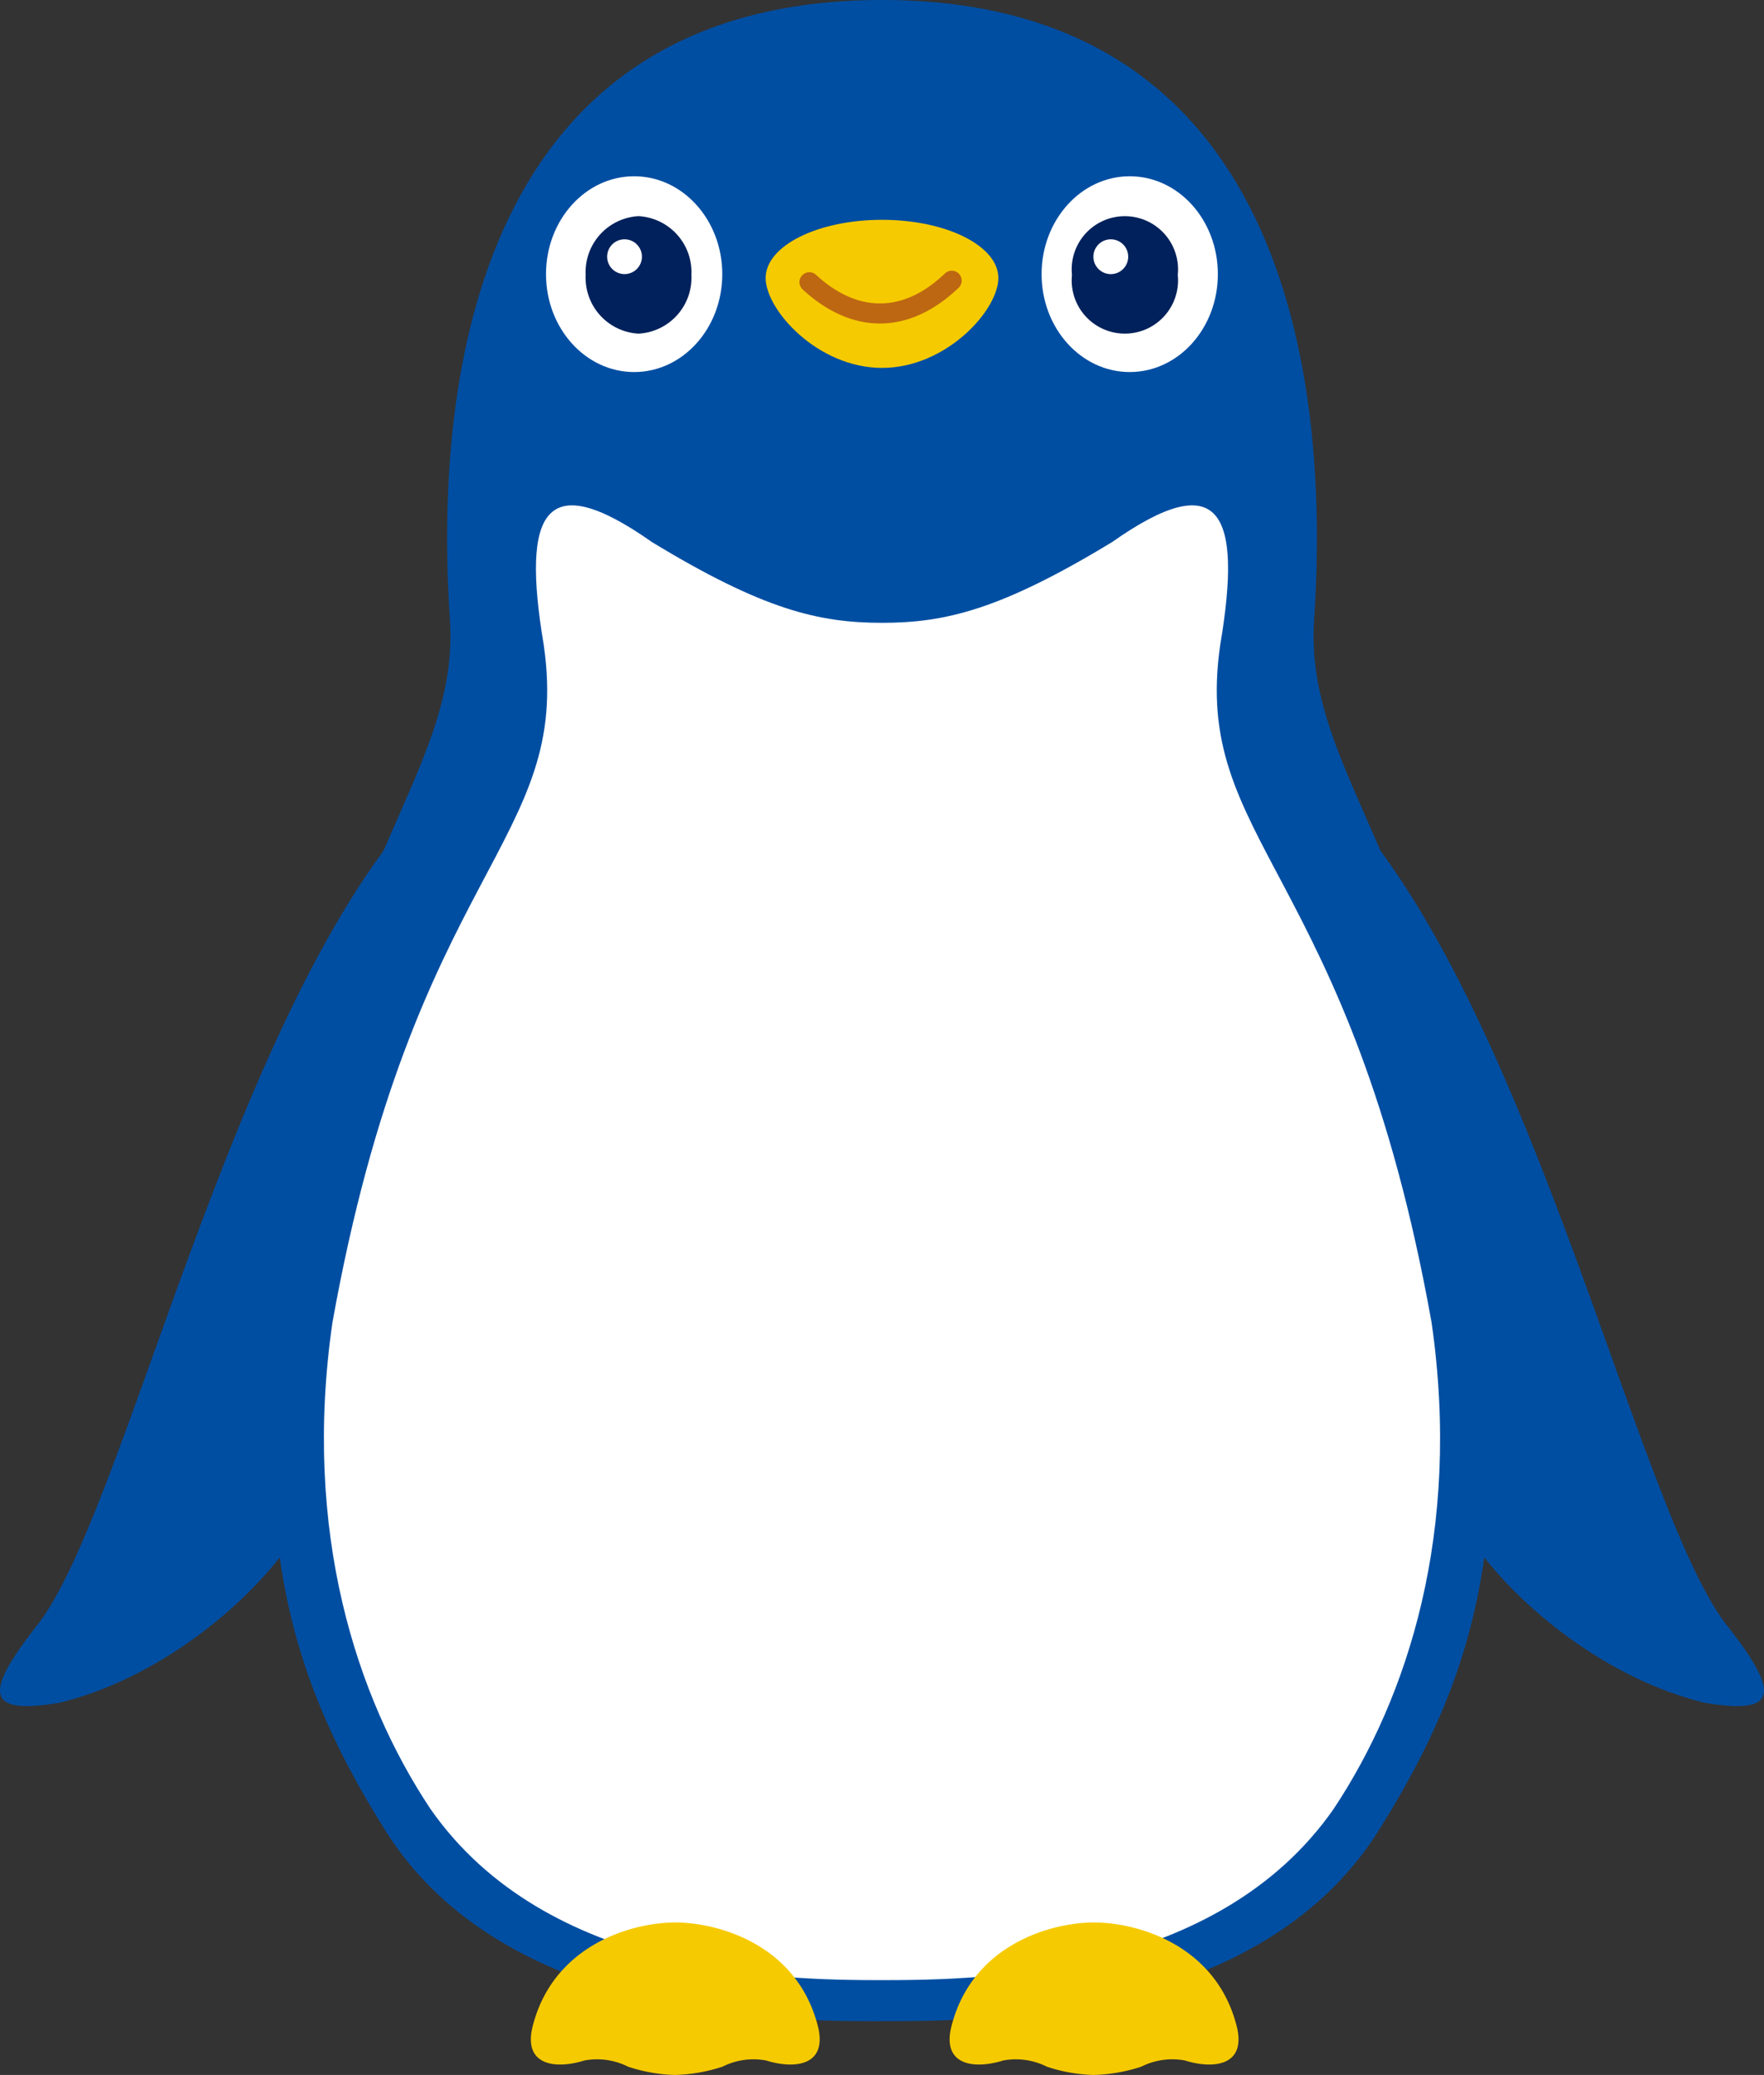 <svg id="damy_penguin" xmlns="http://www.w3.org/2000/svg" xmlns:xlink="http://www.w3.org/1999/xlink" width="136.943" height="161.095" viewBox="0 0 136.943 161.095">
  <rect x="0" y="0" width="136.943" height="161.095" fill="#333333" stroke="none"/>
  <defs>
    <clipPath id="clip-path">
      <rect id="長方形_96" data-name="長方形 96" width="136.943" height="161.095" transform="translate(0 0)" fill="none"/>
    </clipPath>
  </defs>
  <g id="グループ_151" data-name="グループ 151" transform="translate(0 0)">
    <g id="グループ_150" data-name="グループ 150" clip-path="url(#clip-path)">
      <path id="パス_181" data-name="パス 181" d="M63.733,156.923c-7.7,0-29.143,0-38.478-14.676-8.52-13.5-9.91-23.652-8.368-43.2,2.769-31.711,14.207-38.482,13.289-51.109C28.942,29.158,32.429,0,63.733,0c31.283,0,34.79,29.158,33.554,47.935-.922,12.627,10.52,19.4,13.289,51.109,1.542,19.551.152,29.706-8.368,43.2-9.333,14.676-30.784,14.676-38.474,14.676" transform="translate(4.741 0)" fill="#004ea2"/>
      <path id="パス_182" data-name="パス 182" d="M46.538,18.208c0,4.2-3.06,7.6-6.841,7.6s-6.843-3.4-6.843-7.6,3.064-7.6,6.843-7.6,6.841,3.4,6.841,7.6" transform="translate(9.534 3.077)" fill="#fff"/>
      <path id="パス_183" data-name="パス 183" d="M76.358,18.208c0,4.2-3.06,7.6-6.841,7.6s-6.843-3.4-6.843-7.6,3.062-7.6,6.843-7.6,6.841,3.4,6.841,7.6" transform="translate(18.187 3.077)" fill="#fff"/>
      <path id="パス_184" data-name="パス 184" d="M43.449,17.569a4.349,4.349,0,0,1-4.108,4.561,4.35,4.35,0,0,1-4.1-4.561,4.351,4.351,0,0,1,4.1-4.562,4.351,4.351,0,0,1,4.108,4.562" transform="translate(10.226 3.774)" fill="#00215b"/>
      <path id="パス_185" data-name="パス 185" d="M72.714,17.569a4.128,4.128,0,1,1-8.211,0,4.128,4.128,0,1,1,8.211,0" transform="translate(18.717 3.774)" fill="#00215b"/>
      <path id="パス_186" data-name="パス 186" d="M46.071,17.746c0-2.5,4.047-4.518,9.033-4.518s9.031,2.02,9.031,4.518-4.046,6.979-9.031,6.979-9.033-4.486-9.033-6.979" transform="translate(13.369 3.838)" fill="#f6ca00"/>
      <path id="パス_187" data-name="パス 187" d="M59.374,16.517c-3.185,3.044-6.726,3.081-9.967.106a.77.77,0,1,0-1.041,1.134c3.869,3.551,8.27,3.5,12.071-.126a.77.77,0,1,0-1.063-1.113" transform="translate(13.963 4.731)" fill="#bd6712"/>
      <path id="パス_188" data-name="パス 188" d="M22.395,105.883c-3.333,4.69-10.143,10.328-17.781,12.191-5.593.934-5.926-.6-1.947-5.744C9.62,104.06,17.628,65.13,32.4,48.682" transform="translate(0 14.126)" fill="#004ea2"/>
      <path id="パス_189" data-name="パス 189" d="M91.034,105.883c3.335,4.69,10.143,10.328,17.784,12.191,5.59.934,5.924-.6,1.946-5.744-6.953-8.27-14.96-47.2-29.732-63.648" transform="translate(23.513 14.126)" fill="#004ea2"/>
      <path id="パス_190" data-name="パス 190" d="M39.233,15.756A1.35,1.35,0,1,1,37.886,14.4a1.349,1.349,0,0,1,1.347,1.351" transform="translate(10.601 4.18)" fill="#fff"/>
      <path id="パス_191" data-name="パス 191" d="M68.494,15.756A1.351,1.351,0,1,1,67.143,14.4a1.351,1.351,0,0,1,1.351,1.351" transform="translate(19.091 4.18)" fill="#fff"/>
      <path id="パス_192" data-name="パス 192" d="M62.818,144.91c8,0,26.065-.355,35.072-13.312,5.753-8.669,9.92-21.516,7.594-37.724-6.332-35.4-18.656-37.214-16.41-52.637,1.761-10.435-.089-13.824-8.4-7.973-8.621,5.233-12.93,6.266-17.855,6.266S53.58,38.5,44.963,33.265C36.649,27.414,34.8,30.8,36.554,41.238,38.8,56.661,26.484,58.475,20.148,93.875c-2.33,16.207,1.842,29.055,7.6,37.724,9.011,12.957,27.065,13.312,35.075,13.312" transform="translate(5.656 8.825)" fill="#fff"/>
      <path id="パス_193" data-name="パス 193" d="M43.121,127.525a12.908,12.908,0,0,0,3.694-.64,5.346,5.346,0,0,1,3.4-.481c2.134.667,4.7.454,4.046-2.517-1.552-6.46-7.749-8.2-11.106-8.2s-9.552,1.737-11.106,8.2c-.662,2.971,1.913,3.184,4.045,2.517a5.348,5.348,0,0,1,3.4.481,12.506,12.506,0,0,0,3.625.64" transform="translate(9.269 33.571)" fill="#f6ca00"/>
      <path id="パス_194" data-name="パス 194" d="M68.316,127.525a12.9,12.9,0,0,0,3.7-.64,5.344,5.344,0,0,1,3.4-.481c2.133.667,4.707.454,4.047-2.517-1.547-6.46-7.751-8.2-11.107-8.2s-9.556,1.737-11.108,8.2c-.662,2.971,1.916,3.184,4.045,2.517a5.347,5.347,0,0,1,3.4.481,12.476,12.476,0,0,0,3.624.64" transform="translate(16.58 33.571)" fill="#f6ca00"/>
    </g>
  </g>
</svg>
